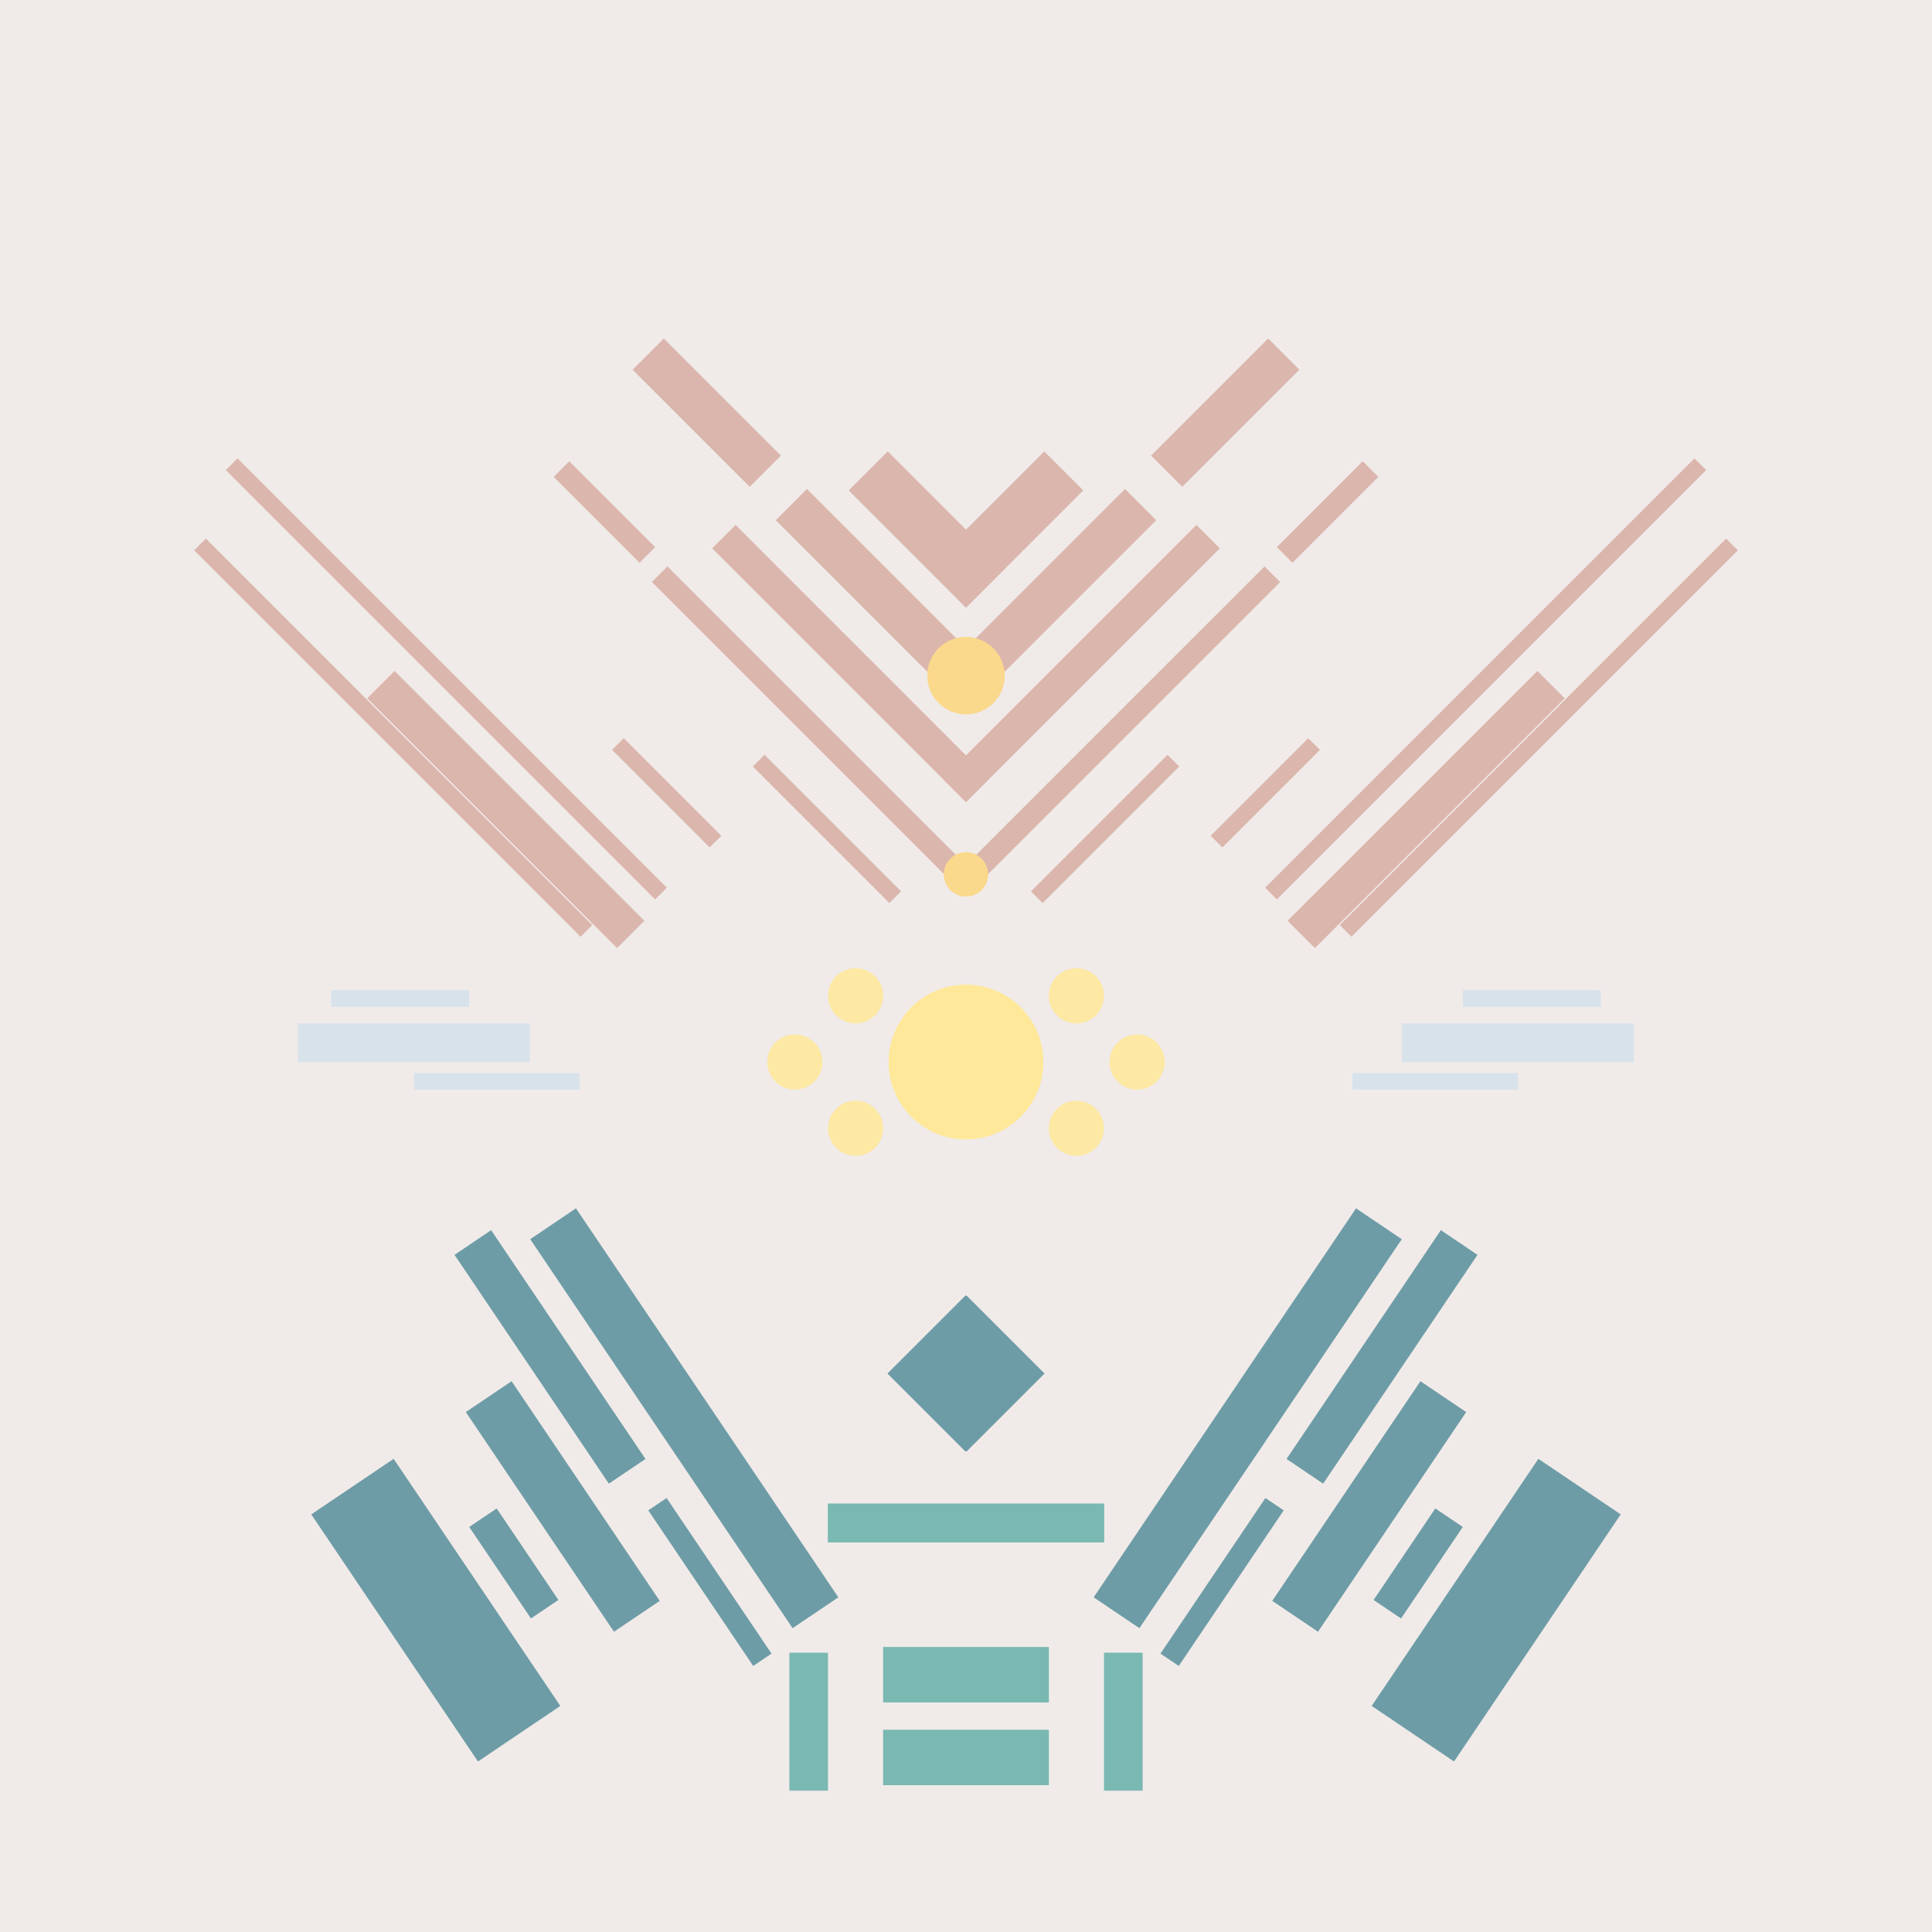 <svg xmlns='http://www.w3.org/2000/svg' preserveAspectRatio='xMinYMin meet' viewBox='0 0 350 350'> <filter id='neon' y='-2' x='-1' width='350' height='350'><feDropShadow flood-color='#8A795D' dx='0' dy='6' flood-opacity='0.65' stdDeviation='2.5' result='shadow'/><feOffset in='StrokePaint' dx='0' dy='2.4' result='offStrPnt'/><feFlood flood-color='#4A4132' flood-opacity='2' result='flood1' /><feOffset in='SourceGraphic' dx='0' dy='2' result='offFlood'/><feOffset in='SourceGraphic' dx='0' dy='9' result='offShadow'/><feComposite in='flood1' in2='offFlood' operator='in'  result='cmpFlood' /><feComposite in='shadow' in2='offShadow' operator='in' result='cmpSha' /><feGaussianBlur in='offStrPnt' stdDeviation='1' result='bStrokeP'/><feGaussianBlur in='cmpFlood' stdDeviation='0.6' result='bFlood'/><feGaussianBlur in='cmpSha' stdDeviation='0.6' result='bShadow'/><feMerge><feMergeNode in='bStrokeP'/><feMergeNode in='bshadow'/><feMergeNode in='bFlood'/><feMergeNode in='SourceGraphic'/></feMerge></filter>  <rect width='100%'  height='100%' fill='#F0EBE9'/> <g filter='url(#neon)' ><rect x='160' y= '300' width='30 ' height=  '10 '  fill= '#7AB8B2' /><rect x='160' y= '285' width='30 ' height=  '10 '  fill= '#7AB8B2' /><rect x='143' y= '286' width='7  ' height=  '25 '  fill= '#7AB8B2' /><rect x='150' y= '259' width='50 ' height=  '7  '  fill= '#7AB8B2' /><rect x='70 ' y= '251' width='18 ' height=  '54 '  fill= '#6E9CA6' transform = '  translate( -142   , 92  ) rotate ( -34)'  /><rect x='96 ' y= '207' width='8  ' height=  '50 '  fill= '#6E9CA6' transform = '  translate( -113   , 96  ) rotate ( -34)'  /><rect x='97 ' y= '236' width='10 ' height=  '48 '  fill= '#6E9CA6' transform = '  translate( -128   , 101 ) rotate ( -34)'  /><rect x='127' y= '256' width='4  ' height=  '34 '  fill= '#6E9CA6' transform = '  translate( -131   , 119 ) rotate ( -34)'  /><rect x='90 ' y= '260' width='6  ' height=  '20 '  fill= '#6E9CA6' transform = '  translate( -135   , 98  ) rotate ( -34)'  /><rect x='119' y= '201' width='10 ' height=  '85 '  fill= '#6E9CA6' transform = '  translate( -115   , 111 ) rotate ( -34)'  /><rect x='160' y= '300' width='30 ' height=  '10 '  fill= '#7AB8B2' transform= 'scale(-1,1) translate(-350,0)'/><rect x='160' y= '285' width='30 ' height=  '10 '  fill= '#7AB8B2' transform= 'scale(-1,1) translate(-350,0)'/><rect x='143' y= '286' width='7  ' height=  '25 '  fill= '#7AB8B2' transform= 'scale(-1,1) translate(-350,0)'/><rect x='150' y= '259' width='50 ' height=  '7  '  fill= '#7AB8B2' transform= 'scale(-1,1) translate(-350,0)'/><rect x='70 ' y= '251' width='18 ' height=  '54 '  fill= '#6E9CA6' transform = ' scale(-1,1)  translate(-350,0) translate( -142   , 92  ) rotate ( -34)'  /><rect x='96 ' y= '207' width='8  ' height=  '50 '  fill= '#6E9CA6' transform = ' scale(-1,1)  translate(-350,0) translate( -113   , 96  ) rotate ( -34)'  /><rect x='97 ' y= '236' width='10 ' height=  '48 '  fill= '#6E9CA6' transform = ' scale(-1,1)  translate(-350,0) translate( -128   , 101 ) rotate ( -34)'  /><rect x='127' y= '256' width='4  ' height=  '34 '  fill= '#6E9CA6' transform = ' scale(-1,1)  translate(-350,0) translate( -131   , 119 ) rotate ( -34)'  /><rect x='90 ' y= '260' width='6  ' height=  '20 '  fill= '#6E9CA6' transform = ' scale(-1,1)  translate(-350,0) translate( -135   , 98  ) rotate ( -34)'  /><rect x='119' y= '201' width='10 ' height=  '85 '  fill= '#6E9CA6' transform = ' scale(-1,1)  translate(-350,0) translate( -115   , 111 ) rotate ( -34)'  /><rect x='75 ' y= '181' width='30 ' height=  '3  '  fill= '#d8e2eb' /><rect x='60 ' y= '166' width='25 ' height=  '3  '  fill= '#d8e2eb' /><rect x='54 ' y= '172' width='42 ' height=  '7  '  fill= '#d8e2eb' /><rect x='107' y= '129' width='25 ' height=  '3  '  fill= '#DBB6AD' transform = '  translate( 113 , 307 ) rotate ( -135  )'  /><rect x='26 ' y= '109' width='110' height=  '3  '  fill= '#DBB6AD' transform = '  translate( 60  , 245 ) rotate ( -135  )'  /><rect x='23 ' y= '118' width='99 ' height=  '3  '  fill= '#DBB6AD' transform = '  translate( 38  , 256 ) rotate ( -135  )'  /><rect x='60 ' y= '129' width='64 ' height=  '7  '  fill= '#DBB6AD' transform = '  translate( 63  , 292 ) rotate ( -135  )'  /><rect x='132' y= '135' width='35 ' height=  '3  '  fill= '#DBB6AD' transform = '  translate( 159 , 339 ) rotate ( -135  )'  /><rect x='108' y= '116' width='80 ' height=  '4  '  fill= '#DBB6AD' transform = '  translate( 169 , 307 ) rotate ( -135  )'  /><rect x='98 ' y= '78 ' width='22 ' height=  '4  '  fill= '#DBB6AD' transform = '  translate( 130 , 213 ) rotate ( -135  )'  /><rect x='121' y= '104' width='65 ' height=  '6  '  fill= '#DBB6AD' transform = '  translate( 187 , 291 ) rotate ( -135  )'  /><rect x='137' y= '91 ' width='48 ' height=  '8  '  fill= '#DBB6AD' transform = '  translate( 207 , 276 ) rotate ( -135  )'  /><rect x='112' y= '58 ' width='30 ' height=  '8  '  fill= '#DBB6AD' transform = '  translate( 174 , 195 ) rotate ( -135  )'  /><rect x='153' y= '78 ' width='30 ' height=  '10 '  fill= '#DBB6AD' transform = '  translate( 228 , 260 ) rotate ( -135  )'  /><circle cx='175' cy='145' r ='4  '  fill= '#fad98c' /><circle cx='175' cy='109' r ='7  '  fill= '#fad98c' /><rect x='75 ' y= '181' width='30 ' height=  '3  '  fill= '#d8e2eb' transform= 'scale(-1,1) translate(-350,0)'/><rect x='60 ' y= '166' width='25 ' height=  '3  '  fill= '#d8e2eb' transform= 'scale(-1,1) translate(-350,0)'/><rect x='54 ' y= '172' width='42 ' height=  '7  '  fill= '#d8e2eb' transform= 'scale(-1,1) translate(-350,0)'/><rect x='107' y= '129' width='25 ' height=  '3  '  fill= '#DBB6AD' transform = ' scale(-1,1)  translate(-350,0) translate( 113 , 307 ) rotate ( -135  )'  /><rect x='26 ' y= '109' width='110' height=  '3  '  fill= '#DBB6AD' transform = ' scale(-1,1)  translate(-350,0) translate( 60  , 245 ) rotate ( -135  )'  /><rect x='23 ' y= '118' width='99 ' height=  '3  '  fill= '#DBB6AD' transform = ' scale(-1,1)  translate(-350,0) translate( 38  , 256 ) rotate ( -135  )'  /><rect x='60 ' y= '129' width='64 ' height=  '7  '  fill= '#DBB6AD' transform = ' scale(-1,1)  translate(-350,0) translate( 63  , 292 ) rotate ( -135  )'  /><rect x='132' y= '135' width='35 ' height=  '3  '  fill= '#DBB6AD' transform = ' scale(-1,1)  translate(-350,0) translate( 159 , 339 ) rotate ( -135  )'  /><rect x='108' y= '116' width='80 ' height=  '4  '  fill= '#DBB6AD' transform = ' scale(-1,1)  translate(-350,0) translate( 169 , 307 ) rotate ( -135  )'  /><rect x='98 ' y= '78 ' width='22 ' height=  '4  '  fill= '#DBB6AD' transform = ' scale(-1,1)  translate(-350,0) translate( 130 , 213 ) rotate ( -135  )'  /><rect x='121' y= '104' width='65 ' height=  '6  '  fill= '#DBB6AD' transform = ' scale(-1,1)  translate(-350,0) translate( 187 , 291 ) rotate ( -135  )'  /><rect x='137' y= '91 ' width='48 ' height=  '8  '  fill= '#DBB6AD' transform = ' scale(-1,1)  translate(-350,0) translate( 207 , 276 ) rotate ( -135  )'  /><rect x='112' y= '58 ' width='30 ' height=  '8  '  fill= '#DBB6AD' transform = ' scale(-1,1)  translate(-350,0) translate( 174 , 195 ) rotate ( -135  )'  /><rect x='153' y= '78 ' width='30 ' height=  '10 '  fill= '#DBB6AD' transform = ' scale(-1,1)  translate(-350,0) translate( 228 , 260 ) rotate ( -135  )'  /><circle cx='175' cy='145' r ='4  '  fill= '#fad98c' transform= 'scale(-1,1) translate(-350,0)'/><circle cx='175' cy='109' r ='7  '  fill= '#fad98c' transform= 'scale(-1,1) translate(-350,0)'/><rect x='165' y= '225' width='20 ' height=  '20 '  fill= '#6E9CA6' transform = '  translate( -115   , 193 ) rotate ( -45)'  /><rect x='165' y= '225' width='20 ' height=  '20 '  fill= '#6E9CA6' transform = ' scale(-1,1)  translate(-350,0) translate( -115   , 193 ) rotate ( -45)'  /></g><g fill-opacity='0.85'><circle cx='175' cy='179' r ='14 '  fill= '#FFE898' filter='url(#neon)'  /><circle cx='155' cy='191' r ='5  '  fill= '#FFE898' filter='url(#neon)'  /><circle cx='155' cy='167' r ='5  '  fill= '#FFE898' filter='url(#neon)'  /><circle cx='144' cy='179' r ='5  '  fill= '#FFE898' filter='url(#neon)'  /><circle cx='175' cy='179' r ='14 '  fill= '#FFE898' filter='url(#neon)'  transform= 'scale(-1,1) translate(-350,0)'/><circle cx='155' cy='191' r ='5  '  fill= '#FFE898' filter='url(#neon)'  transform= 'scale(-1,1) translate(-350,0)'/><circle cx='155' cy='167' r ='5  '  fill= '#FFE898' filter='url(#neon)'  transform= 'scale(-1,1) translate(-350,0)'/><circle cx='144' cy='179' r ='5  '  fill= '#FFE898' filter='url(#neon)'  transform= 'scale(-1,1) translate(-350,0)'/></g></svg>